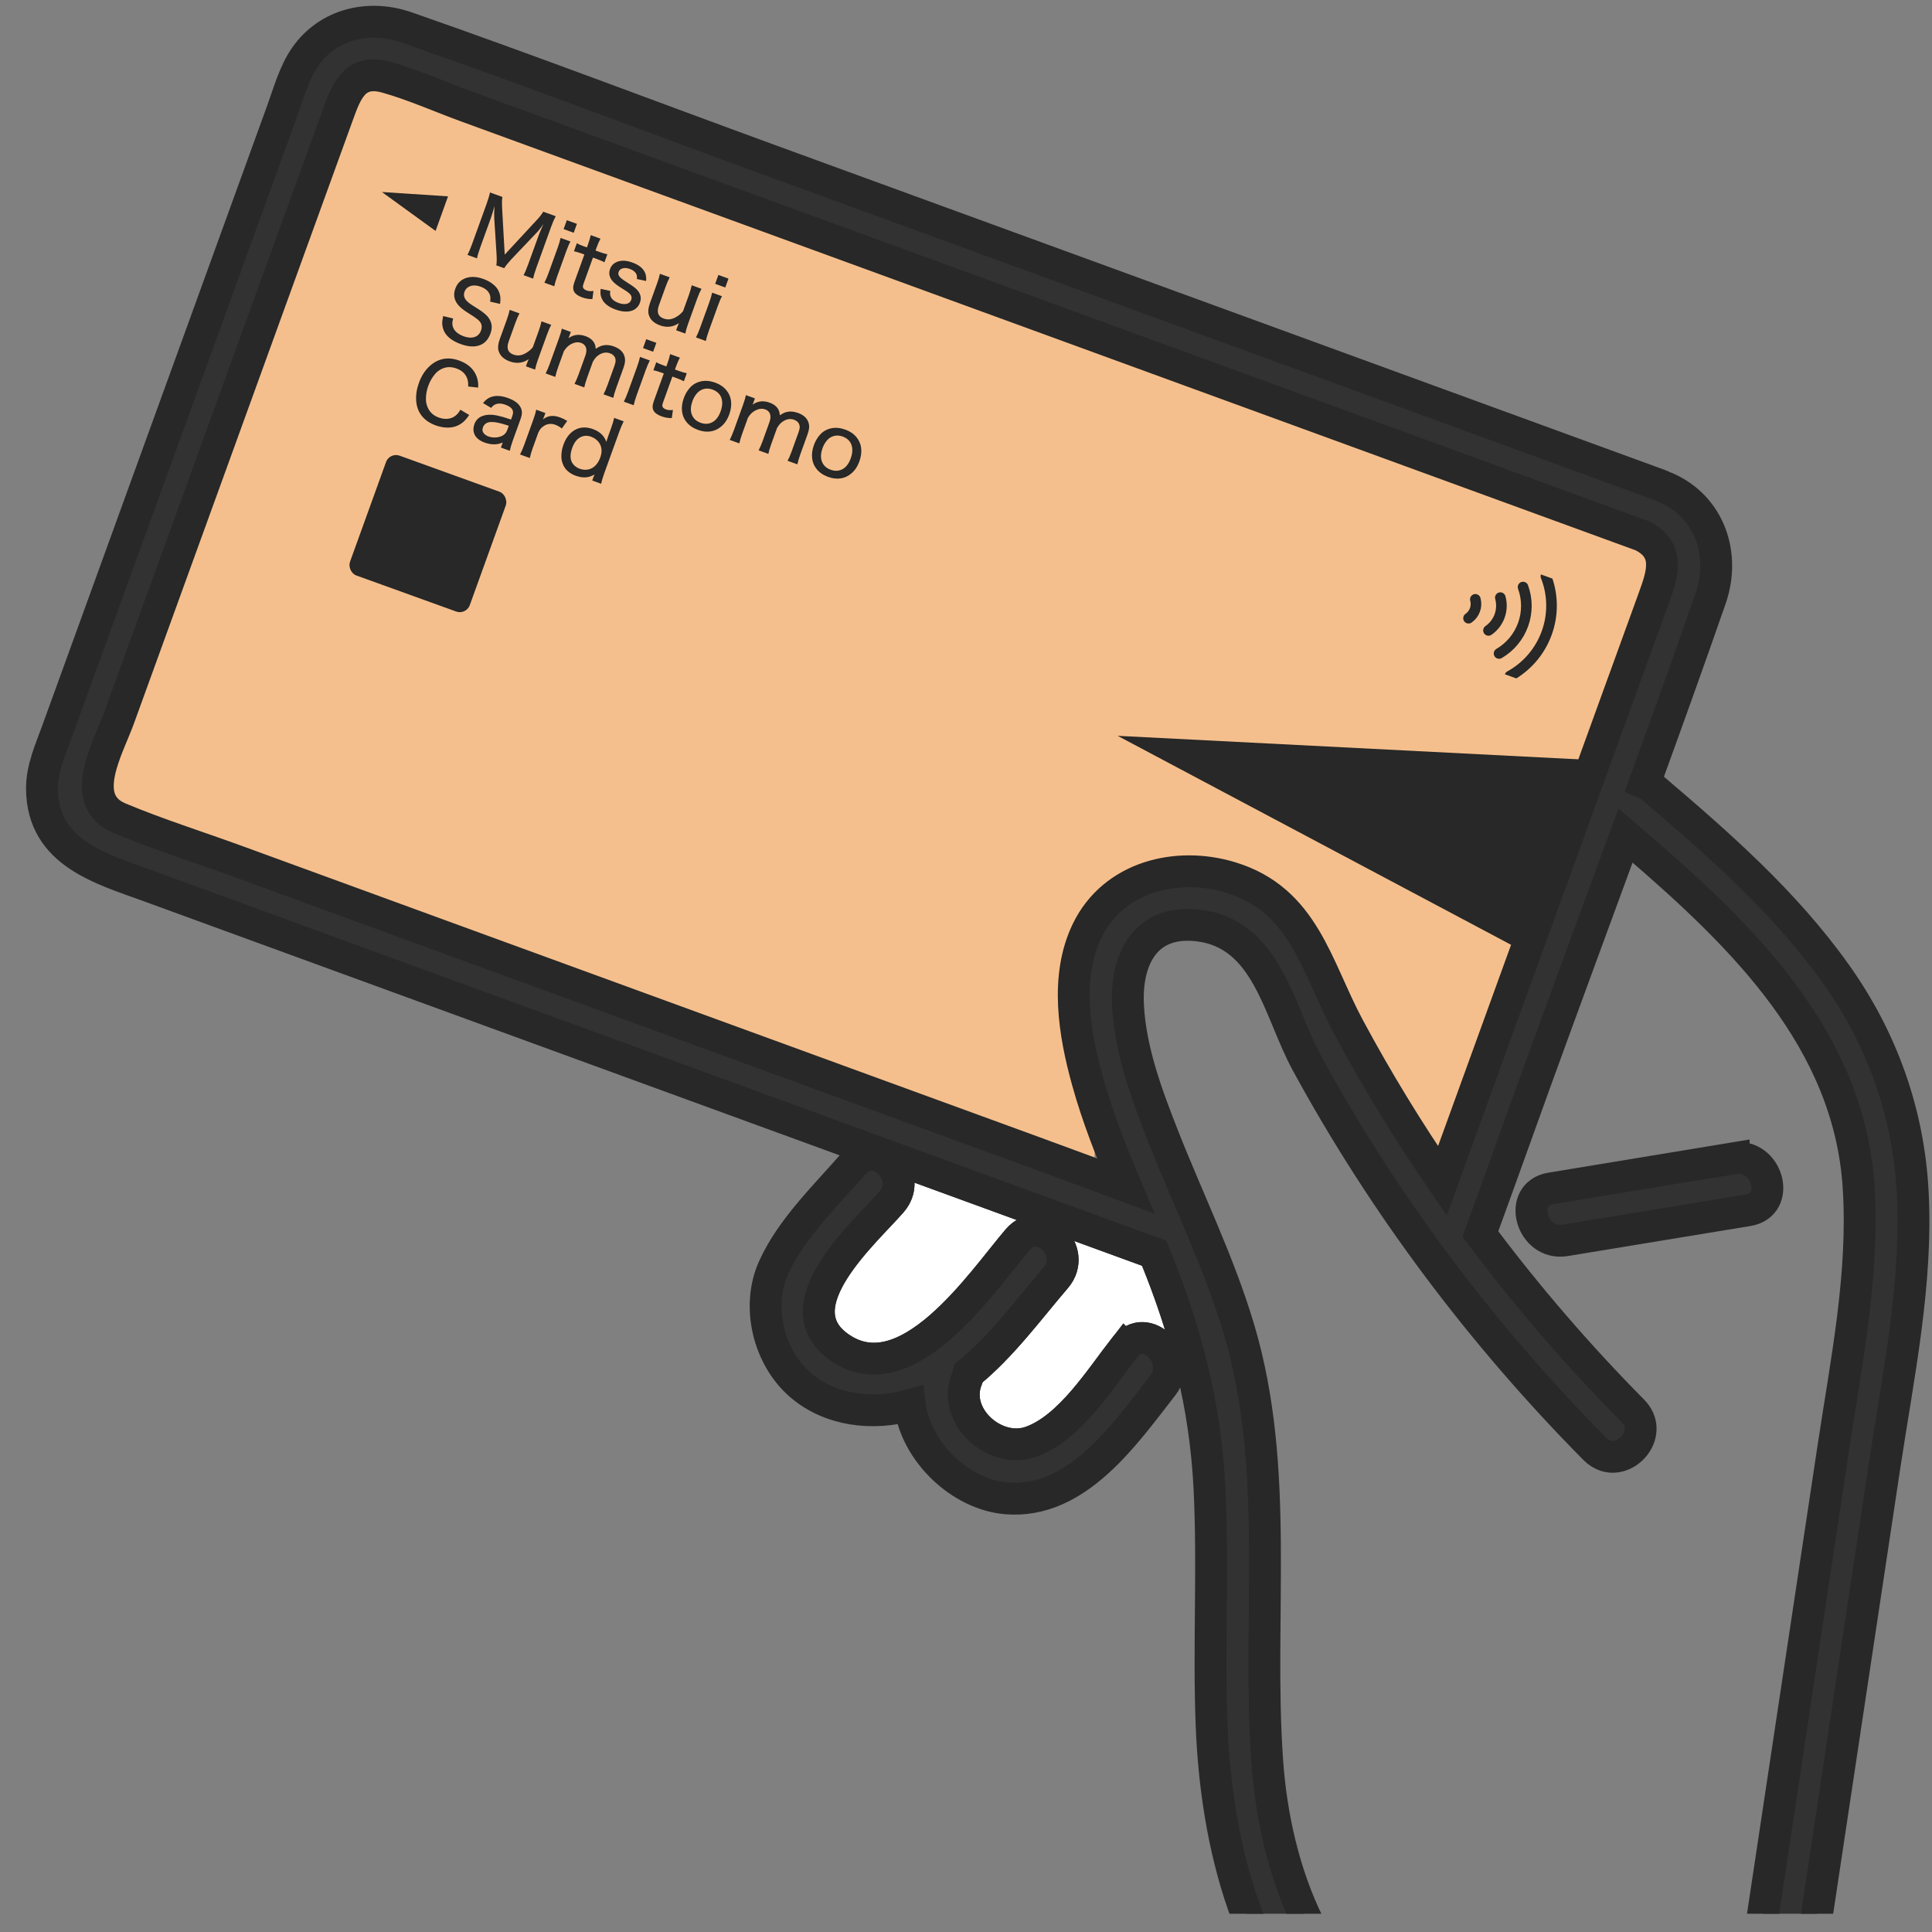 <svg width="91" height="91" viewBox="0 0 91 91" fill="none" xmlns="http://www.w3.org/2000/svg">
<rect x="0" y="0" width="91" height="91" fill="#808080" stroke="none"/>
<g clip-path="url(#clip0_30_53357)">
<path d="M17.094 2.918L80.005 25.341L67.5 55.418L63 46.918L61 43.418L55 42.418L52 46.418L51.5 55.418L4 39.654L17.094 2.918Z" fill="#F5BF8D"/>
<path d="M52.641 34.658L75.018 35.8L72.338 45.12L52.641 34.658Z" fill="#272827"/>
<path d="M54.367 59.031C50.617 57.663 46.868 56.292 43.119 54.924C42.732 54.782 42.345 54.642 41.958 54.5L41.76 54.655C42.309 55.076 42.587 55.926 42.001 56.604C40.728 58.069 36.809 61.482 39.486 63.426C42.696 65.756 46.266 60.345 47.943 58.391C49.008 57.15 50.789 58.954 49.732 60.185C48.477 61.647 47.194 63.406 45.628 64.68C45.611 64.764 45.585 64.853 45.547 64.944C44.819 66.691 46.865 68.51 48.548 67.921C50.385 67.277 51.824 64.952 52.983 63.465C53.597 62.678 54.501 63.051 54.883 63.751L55.695 62.767C55.323 61.52 54.878 60.282 54.361 59.036L54.367 59.031Z" fill="white" stroke="#272827" stroke-width="1.5"/>
<path d="M84.658 96.308C86.024 87.239 87.39 78.171 88.756 69.102C89.399 64.833 90.325 60.457 90.09 56.12C89.887 52.376 88.632 48.896 86.459 45.853C84.066 42.495 80.964 39.772 77.842 37.117C77.721 37.013 77.594 36.94 77.466 36.886C78.518 33.995 79.56 31.099 80.57 28.193C81.286 26.137 80.547 23.878 78.475 22.972C78.434 22.955 78.394 22.939 78.353 22.927C78.298 22.896 78.237 22.868 78.174 22.845C73.397 21.102 68.621 19.358 63.845 17.612C54.659 14.259 45.475 10.904 36.289 7.551C30.574 5.465 24.882 3.287 19.137 1.287C17.401 0.683 15.469 1.107 14.376 2.673C13.862 3.411 13.604 4.363 13.298 5.206C11.95 8.921 10.601 12.637 9.255 16.353C7.623 20.853 5.989 25.353 4.357 29.851C3.808 31.363 3.259 32.879 2.71 34.391C2.387 35.287 1.967 36.193 1.977 37.165C2.007 40.188 4.78 40.924 7.047 41.752C10.042 42.846 13.037 43.94 16.033 45.033C25.059 48.33 34.088 51.625 43.115 54.922C46.864 56.29 50.614 57.66 54.363 59.029C55.855 62.643 56.771 66.171 56.968 70.087C57.153 73.798 56.925 77.511 57.067 81.224C57.28 86.838 58.805 93.179 63.235 96.826H67.804C67.7 96.638 67.528 96.475 67.27 96.356C67.182 96.316 67.098 96.272 67.012 96.232C62.089 93.821 60.047 88.128 59.686 82.927C59.212 76.163 60.321 69.191 58.352 62.592C57.421 59.468 55.974 56.536 54.783 53.511C54.016 51.564 53.242 49.48 53.131 47.371C53.017 45.198 53.93 43.307 56.417 43.589C59.698 43.962 60.222 47.617 61.548 50.056C65.178 56.726 69.782 62.853 75.118 68.244C75.28 68.407 75.454 68.511 75.631 68.567C76.712 68.909 77.893 67.447 76.906 66.45C74.321 63.838 71.922 61.054 69.727 58.12C70.609 55.714 71.467 53.295 72.34 50.884C73.737 47.038 75.156 43.198 76.565 39.356C76.76 39.523 76.957 39.691 77.154 39.861C82.105 44.127 87.094 48.983 87.542 55.894C87.81 60.008 86.963 64.133 86.353 68.183C85.713 72.427 85.075 76.668 84.435 80.912C83.922 84.321 83.408 87.727 82.895 91.135C82.669 92.635 82.442 94.135 82.217 95.638C82.141 96.138 82.328 96.549 82.626 96.828H84.458C84.554 96.694 84.623 96.524 84.655 96.313L84.658 96.308ZM76.466 32.109C74.928 36.351 73.39 40.589 71.852 44.83C70.546 48.427 69.241 52.023 67.938 55.62C66.339 53.295 64.862 50.879 63.523 48.384C62 45.546 61.431 42.389 57.97 41.333C55.42 40.556 52.445 41.295 51.213 43.825C50.151 46.003 50.601 48.676 51.221 50.912C51.689 52.607 52.339 54.242 53.022 55.861C51.496 55.295 49.968 54.729 48.44 54.171C39.56 50.929 30.683 47.686 21.803 44.445C18.254 43.148 14.707 41.853 11.158 40.556C9.321 39.886 7.429 39.292 5.625 38.536C3.641 37.703 5.078 35.269 5.597 33.84C7.001 29.97 8.405 26.097 9.812 22.226C11.357 17.967 12.903 13.708 14.447 9.447C14.932 8.109 15.418 6.769 15.904 5.432C16.303 4.333 16.688 3.213 18.206 3.64C19.476 3.998 20.723 4.558 21.96 5.01C25.178 6.185 28.396 7.361 31.617 8.536C40.408 11.746 49.197 14.954 57.988 18.165C64.179 20.427 70.372 22.686 76.562 24.947C76.82 25.041 77.078 25.135 77.337 25.229C78.695 25.904 78.311 27.033 77.893 28.178C77.417 29.488 76.944 30.797 76.469 32.104L76.466 32.109Z" fill="#323232" stroke="#272827" stroke-width="1.5"/>
<path d="M81.658 54.556C80.724 54.711 79.788 54.864 78.855 55.018C76.919 55.338 74.984 55.655 73.049 55.975C71.445 56.239 72.125 58.686 73.722 58.422C75.525 58.125 77.332 57.828 79.135 57.531C80.201 57.356 81.266 57.181 82.331 57.006C83.932 56.742 83.254 54.295 81.658 54.559V54.556Z" fill="#323232" stroke="#272827" stroke-width="1.5"/>
<path d="M52.979 63.459C51.818 64.946 50.381 67.271 48.544 67.916C46.859 68.507 44.815 66.688 45.544 64.939C45.582 64.847 45.607 64.761 45.625 64.675C47.191 63.398 48.474 61.642 49.728 60.18C50.786 58.946 49.005 57.144 47.94 58.386C46.263 60.342 42.693 65.754 39.483 63.421C36.803 61.477 40.725 58.063 41.997 56.599C43.062 55.373 41.281 53.571 40.209 54.804C38.898 56.312 37.286 57.85 36.447 59.69C35.607 61.528 36.196 63.941 37.709 65.241C39.113 66.447 41.107 66.675 42.855 66.185C43.138 68.393 45.243 70.401 47.416 70.576C50.725 70.842 52.967 67.566 54.77 65.256C55.762 63.984 53.986 62.175 52.982 63.462L52.979 63.459Z" fill="#323232" stroke="#272827" stroke-width="1.5"/>
<g clip-path="url(#clip1_30_53357)">
<path d="M17.988 9.044L21.104 9.248L20.516 10.877L17.988 9.044Z" fill="#272827"/>
<path d="M23.375 12.497C23.398 12.401 23.403 12.229 23.388 11.978L23.28 10.28C23.273 10.147 23.276 9.957 23.289 9.71C23.234 9.917 23.178 10.101 23.123 10.263L22.621 11.652C22.54 11.877 22.489 12.049 22.468 12.169L22.016 12.006C22.079 11.893 22.15 11.728 22.23 11.51L22.924 9.589C23.003 9.364 23.055 9.19 23.078 9.065L23.664 9.276C23.643 9.391 23.638 9.546 23.647 9.742L23.773 11.993L25.304 10.34C25.432 10.201 25.526 10.078 25.587 9.971L26.175 10.183C26.105 10.312 26.033 10.479 25.959 10.684L25.265 12.606C25.182 12.835 25.131 13.008 25.113 13.124L24.659 12.96C24.71 12.877 24.782 12.711 24.873 12.465L25.382 11.058L25.444 10.908C25.498 10.772 25.55 10.651 25.6 10.545C25.482 10.723 25.371 10.865 25.268 10.969L24.069 12.23C23.927 12.386 23.82 12.519 23.748 12.632L23.375 12.497ZM26.698 10.372L27.174 10.544L27.023 10.963L26.547 10.791L26.698 10.372ZM26.868 11.374C26.81 11.479 26.744 11.631 26.672 11.831L26.248 13.007C26.183 13.184 26.137 13.343 26.107 13.483L25.642 13.315C25.713 13.175 25.779 13.024 25.837 12.861L26.263 11.681C26.333 11.489 26.379 11.331 26.404 11.207L26.868 11.374ZM28.283 11.241C28.224 11.347 28.161 11.492 28.095 11.674L28.049 11.801L28.217 11.861C28.371 11.917 28.501 11.956 28.607 11.977L28.471 12.354C28.381 12.306 28.259 12.254 28.104 12.196L27.929 12.133L27.49 13.35C27.469 13.409 27.457 13.455 27.455 13.486C27.451 13.574 27.511 13.639 27.633 13.684C27.724 13.716 27.831 13.723 27.954 13.704L27.902 14.088C27.741 14.092 27.581 14.065 27.423 14.008C27.23 13.939 27.103 13.848 27.041 13.736C27.008 13.672 26.994 13.6 26.999 13.519C27.004 13.456 27.023 13.378 27.056 13.286L27.525 11.987L27.378 11.934C27.248 11.889 27.133 11.856 27.034 11.835L27.17 11.458C27.253 11.505 27.363 11.553 27.5 11.602L27.645 11.655L27.691 11.528C27.756 11.345 27.8 11.194 27.823 11.075L28.283 11.241ZM28.744 13.702C28.733 13.773 28.732 13.83 28.738 13.873C28.763 14.05 28.894 14.182 29.131 14.268C29.277 14.321 29.404 14.335 29.512 14.312C29.622 14.287 29.695 14.225 29.73 14.127C29.764 14.035 29.753 13.953 29.699 13.881C29.661 13.832 29.598 13.777 29.509 13.717C29.48 13.698 29.42 13.661 29.331 13.605C29.193 13.519 29.09 13.45 29.022 13.398C28.864 13.276 28.764 13.151 28.724 13.022C28.686 12.911 28.69 12.793 28.734 12.671C28.789 12.518 28.893 12.408 29.046 12.341C29.248 12.252 29.494 12.26 29.781 12.364C30.068 12.467 30.261 12.613 30.361 12.802C30.406 12.887 30.431 12.98 30.436 13.08C30.439 13.116 30.438 13.167 30.433 13.235L29.995 13.141C30.009 13.056 30.004 12.986 29.98 12.93C29.932 12.813 29.827 12.725 29.664 12.666C29.52 12.614 29.394 12.61 29.289 12.653C29.214 12.683 29.164 12.735 29.137 12.808C29.108 12.89 29.125 12.968 29.19 13.041C29.247 13.106 29.363 13.194 29.538 13.304C29.71 13.412 29.832 13.495 29.903 13.552C30.157 13.761 30.237 13.996 30.143 14.255C30.094 14.391 30.012 14.496 29.898 14.57C29.794 14.636 29.669 14.671 29.524 14.676C29.364 14.682 29.188 14.65 28.996 14.58C28.618 14.444 28.39 14.242 28.311 13.974C28.29 13.907 28.28 13.837 28.281 13.764C28.28 13.728 28.284 13.675 28.291 13.605L28.744 13.702ZM33.041 13.603C32.974 13.723 32.908 13.874 32.842 14.055L32.416 15.236C32.349 15.42 32.304 15.578 32.279 15.712L31.847 15.556L31.912 15.378C31.925 15.34 31.947 15.287 31.977 15.219C31.875 15.287 31.777 15.334 31.682 15.359C31.491 15.411 31.292 15.399 31.084 15.324C30.796 15.22 30.62 15.051 30.555 14.816C30.516 14.674 30.535 14.497 30.612 14.284L30.943 13.367C31.013 13.175 31.059 13.018 31.082 12.896L31.544 13.062C31.477 13.189 31.412 13.34 31.349 13.515L31.04 14.37C30.995 14.496 30.977 14.603 30.987 14.691C31.001 14.839 31.094 14.944 31.265 15.005C31.371 15.043 31.477 15.053 31.585 15.034C31.716 15.01 31.854 14.942 32 14.829C32.054 14.787 32.111 14.73 32.172 14.658L32.442 13.91C32.503 13.74 32.55 13.582 32.581 13.437L33.041 13.603ZM33.837 12.95L34.313 13.122L34.162 13.541L33.686 13.369L33.837 12.95ZM34.007 13.952C33.948 14.057 33.883 14.209 33.811 14.409L33.386 15.585C33.322 15.762 33.275 15.921 33.245 16.061L32.781 15.893C32.852 15.753 32.917 15.601 32.976 15.438L33.402 14.259C33.471 14.067 33.518 13.909 33.542 13.784L34.007 13.952ZM21.345 15.001C21.32 15.09 21.307 15.16 21.305 15.209C21.302 15.331 21.336 15.443 21.408 15.545C21.445 15.597 21.496 15.648 21.561 15.696C21.642 15.754 21.73 15.8 21.827 15.835C22.055 15.918 22.247 15.924 22.403 15.855C22.522 15.802 22.605 15.709 22.654 15.575C22.717 15.4 22.695 15.253 22.587 15.132C22.53 15.069 22.441 14.996 22.321 14.915C22.295 14.899 22.193 14.834 22.014 14.719C21.793 14.579 21.636 14.444 21.541 14.314C21.383 14.096 21.351 13.858 21.445 13.598C21.525 13.377 21.665 13.22 21.864 13.129C22.121 13.011 22.423 13.015 22.771 13.14C22.982 13.216 23.155 13.319 23.292 13.447C23.452 13.597 23.544 13.782 23.567 14.001C23.576 14.086 23.572 14.19 23.554 14.314L23.085 14.207C23.109 14.08 23.104 13.971 23.071 13.88C23.007 13.71 22.863 13.585 22.636 13.503C22.434 13.43 22.258 13.427 22.11 13.493C21.998 13.543 21.921 13.626 21.879 13.742C21.817 13.913 21.867 14.071 22.029 14.218C22.076 14.261 22.146 14.314 22.24 14.375C22.252 14.384 22.343 14.441 22.512 14.546C22.769 14.706 22.944 14.857 23.036 15.001C23.108 15.114 23.149 15.23 23.159 15.349C23.168 15.46 23.148 15.58 23.101 15.71C23.008 15.969 22.858 16.145 22.651 16.239C22.396 16.355 22.079 16.344 21.701 16.207C21.259 16.048 20.985 15.816 20.88 15.512C20.837 15.387 20.821 15.256 20.833 15.12C20.839 15.066 20.852 14.988 20.872 14.886L21.345 15.001ZM25.965 15.301C25.898 15.421 25.832 15.572 25.767 15.753L25.34 16.934C25.274 17.118 25.229 17.276 25.204 17.41L24.772 17.254L24.836 17.076C24.85 17.038 24.872 16.985 24.902 16.917C24.8 16.985 24.701 17.032 24.606 17.057C24.416 17.109 24.217 17.097 24.009 17.022C23.721 16.918 23.545 16.749 23.48 16.513C23.441 16.372 23.46 16.195 23.537 15.982L23.868 15.065C23.938 14.873 23.984 14.716 24.007 14.594L24.468 14.76C24.401 14.887 24.337 15.038 24.273 15.213L23.965 16.068C23.919 16.194 23.901 16.301 23.911 16.389C23.926 16.537 24.019 16.642 24.19 16.703C24.295 16.741 24.402 16.751 24.51 16.732C24.64 16.708 24.779 16.64 24.925 16.526C24.979 16.485 25.036 16.428 25.096 16.356L25.366 15.608C25.428 15.438 25.474 15.28 25.506 15.135L25.965 15.301ZM25.7 17.589C25.764 17.47 25.829 17.318 25.895 17.134L26.321 15.955C26.393 15.754 26.44 15.596 26.461 15.48L26.887 15.634L26.828 15.798C26.811 15.842 26.801 15.868 26.798 15.876C26.788 15.897 26.78 15.915 26.774 15.93C27.011 15.758 27.279 15.726 27.578 15.833C27.791 15.91 27.934 16.029 28.007 16.19C28.037 16.253 28.054 16.333 28.058 16.429C28.164 16.359 28.257 16.311 28.338 16.287C28.515 16.233 28.707 16.243 28.914 16.318C29.166 16.409 29.329 16.551 29.401 16.743C29.437 16.841 29.449 16.944 29.436 17.053C29.427 17.132 29.402 17.226 29.364 17.334L29.027 18.267C28.961 18.45 28.914 18.607 28.887 18.74L28.426 18.573C28.488 18.459 28.553 18.307 28.621 18.119L28.932 17.257C28.973 17.144 28.994 17.057 28.996 16.994C28.998 16.901 28.97 16.823 28.911 16.757C28.866 16.706 28.806 16.668 28.731 16.64C28.554 16.576 28.375 16.605 28.196 16.725C28.131 16.768 28.074 16.821 28.025 16.884C28.001 16.915 27.969 16.963 27.929 17.028L27.66 17.774C27.591 17.963 27.545 18.121 27.52 18.247L27.061 18.081C27.12 17.971 27.185 17.819 27.256 17.626L27.567 16.764C27.627 16.6 27.636 16.466 27.596 16.363C27.558 16.262 27.484 16.192 27.375 16.153C27.234 16.102 27.084 16.116 26.924 16.195C26.839 16.238 26.764 16.293 26.698 16.361C26.664 16.397 26.619 16.456 26.562 16.536L26.294 17.278C26.231 17.451 26.185 17.609 26.154 17.753L25.7 17.589ZM30.439 15.976L30.915 16.148L30.764 16.567L30.288 16.395L30.439 15.976ZM30.609 16.978C30.551 17.083 30.485 17.235 30.413 17.435L29.989 18.61C29.925 18.788 29.878 18.947 29.848 19.087L29.383 18.919C29.454 18.779 29.52 18.627 29.578 18.464L30.004 17.285C30.074 17.093 30.12 16.934 30.145 16.81L30.609 16.978ZM32.024 16.845C31.965 16.951 31.902 17.095 31.836 17.278L31.791 17.404L31.958 17.465C32.112 17.521 32.242 17.559 32.348 17.581L32.212 17.957C32.122 17.91 32 17.858 31.845 17.8L31.67 17.737L31.231 18.953C31.21 19.013 31.198 19.059 31.196 19.09C31.193 19.177 31.252 19.243 31.374 19.287C31.465 19.32 31.572 19.327 31.695 19.308L31.644 19.692C31.482 19.696 31.322 19.669 31.164 19.612C30.971 19.543 30.844 19.452 30.782 19.339C30.749 19.276 30.735 19.204 30.74 19.123C30.745 19.059 30.764 18.982 30.797 18.89L31.266 17.591L31.119 17.538C30.989 17.492 30.874 17.459 30.775 17.439L30.911 17.062C30.994 17.109 31.104 17.157 31.241 17.206L31.386 17.259L31.432 17.132C31.497 16.949 31.541 16.798 31.564 16.679L32.024 16.845ZM33.697 18.026C33.914 18.105 34.089 18.226 34.22 18.388C34.341 18.537 34.412 18.706 34.434 18.895C34.456 19.094 34.428 19.301 34.35 19.517C34.26 19.767 34.128 19.962 33.954 20.102C33.8 20.228 33.629 20.302 33.44 20.324C33.261 20.345 33.074 20.321 32.881 20.251C32.649 20.167 32.468 20.043 32.336 19.88C32.216 19.732 32.145 19.565 32.125 19.378C32.101 19.178 32.129 18.97 32.207 18.753C32.273 18.571 32.366 18.41 32.486 18.273C32.63 18.108 32.813 18.004 33.036 17.958C33.237 17.917 33.458 17.94 33.697 18.026ZM33.559 18.349C33.377 18.283 33.205 18.287 33.044 18.362C32.96 18.402 32.889 18.456 32.83 18.523C32.737 18.63 32.666 18.752 32.616 18.89C32.536 19.113 32.52 19.308 32.568 19.473C32.63 19.685 32.773 19.832 32.998 19.913C33.182 19.98 33.354 19.977 33.514 19.906C33.703 19.821 33.845 19.646 33.94 19.381C34.027 19.14 34.041 18.929 33.98 18.749C33.916 18.561 33.776 18.427 33.559 18.349ZM34.37 20.72C34.434 20.601 34.499 20.449 34.566 20.265L34.992 19.086C35.064 18.885 35.111 18.727 35.132 18.611L35.558 18.765L35.499 18.929C35.482 18.973 35.471 19 35.469 19.007C35.458 19.028 35.45 19.046 35.445 19.061C35.682 18.889 35.95 18.857 36.248 18.964C36.461 19.041 36.605 19.16 36.678 19.321C36.708 19.384 36.725 19.464 36.729 19.56C36.835 19.49 36.928 19.442 37.009 19.418C37.186 19.364 37.378 19.375 37.585 19.449C37.837 19.54 37.999 19.682 38.071 19.874C38.108 19.972 38.12 20.075 38.107 20.184C38.097 20.263 38.073 20.357 38.034 20.465L37.697 21.398C37.632 21.581 37.585 21.738 37.558 21.871L37.097 21.704C37.159 21.59 37.224 21.438 37.292 21.25L37.603 20.388C37.644 20.275 37.665 20.188 37.667 20.125C37.669 20.032 37.64 19.954 37.582 19.888C37.537 19.837 37.477 19.799 37.402 19.771C37.225 19.707 37.046 19.736 36.867 19.857C36.802 19.899 36.745 19.952 36.696 20.015C36.672 20.046 36.64 20.094 36.6 20.159L36.331 20.905C36.262 21.094 36.215 21.252 36.191 21.378L35.732 21.212C35.791 21.102 35.856 20.95 35.927 20.757L36.238 19.895C36.297 19.731 36.307 19.598 36.267 19.494C36.228 19.393 36.155 19.323 36.046 19.284C35.905 19.233 35.755 19.247 35.594 19.326C35.51 19.369 35.434 19.424 35.368 19.492C35.335 19.528 35.289 19.587 35.233 19.667L34.965 20.409C34.902 20.582 34.855 20.74 34.824 20.884L34.37 20.72ZM39.825 20.239C40.043 20.318 40.217 20.439 40.348 20.601C40.469 20.75 40.54 20.919 40.562 21.108C40.584 21.307 40.556 21.514 40.479 21.73C40.388 21.98 40.256 22.175 40.082 22.315C39.929 22.441 39.758 22.515 39.568 22.537C39.389 22.558 39.203 22.534 39.009 22.464C38.778 22.38 38.596 22.256 38.464 22.092C38.344 21.945 38.274 21.778 38.253 21.59C38.23 21.391 38.257 21.183 38.335 20.966C38.401 20.784 38.494 20.623 38.615 20.485C38.758 20.321 38.941 20.217 39.164 20.171C39.366 20.13 39.586 20.153 39.825 20.239ZM39.688 20.561C39.505 20.496 39.333 20.5 39.172 20.575C39.088 20.615 39.017 20.669 38.958 20.736C38.866 20.843 38.794 20.965 38.744 21.103C38.664 21.326 38.648 21.52 38.696 21.686C38.758 21.898 38.901 22.045 39.127 22.126C39.311 22.192 39.482 22.19 39.642 22.119C39.831 22.034 39.973 21.859 40.069 21.594C40.156 21.353 40.169 21.142 40.108 20.962C40.044 20.773 39.904 20.64 39.688 20.561ZM22.051 18.205C22.059 18.053 22.043 17.924 22.002 17.817C21.921 17.601 21.753 17.447 21.5 17.356C21.248 17.265 21.015 17.272 20.801 17.378C20.68 17.436 20.577 17.515 20.493 17.615C20.356 17.776 20.249 17.962 20.172 18.174C20.096 18.386 20.059 18.596 20.062 18.803C20.062 18.939 20.091 19.071 20.149 19.2C20.248 19.423 20.422 19.579 20.669 19.668C20.844 19.731 21.013 19.746 21.175 19.712C21.323 19.681 21.451 19.604 21.558 19.483C21.598 19.439 21.64 19.377 21.685 19.298L22.1 19.547C22.033 19.645 21.973 19.722 21.921 19.778C21.771 19.942 21.591 20.051 21.384 20.105C21.26 20.136 21.126 20.147 20.98 20.136C20.828 20.125 20.676 20.092 20.525 20.038C20.261 19.942 20.052 19.805 19.897 19.626C19.724 19.425 19.625 19.177 19.603 18.882C19.583 18.608 19.626 18.325 19.732 18.032C19.852 17.699 20.025 17.432 20.251 17.231C20.649 16.878 21.109 16.795 21.632 16.984C21.997 17.116 22.253 17.327 22.4 17.619C22.477 17.774 22.518 17.937 22.524 18.11C22.526 18.142 22.525 18.191 22.522 18.257L22.051 18.205ZM23.593 21.081L23.679 20.844C23.59 20.877 23.519 20.899 23.466 20.911C23.415 20.921 23.357 20.927 23.291 20.929C23.141 20.931 22.989 20.904 22.834 20.849C22.572 20.754 22.406 20.613 22.335 20.425C22.284 20.288 22.287 20.14 22.344 19.982C22.403 19.817 22.508 19.697 22.656 19.623C22.804 19.55 22.983 19.522 23.193 19.539C23.33 19.551 23.494 19.584 23.685 19.638C23.77 19.662 23.899 19.703 24.07 19.761L24.13 19.597C24.176 19.467 24.177 19.365 24.132 19.291C24.078 19.198 23.971 19.122 23.811 19.065C23.611 18.992 23.443 18.991 23.306 19.059C23.249 19.088 23.191 19.139 23.133 19.212L22.75 18.985C22.824 18.897 22.891 18.832 22.95 18.791C23.201 18.617 23.528 18.603 23.929 18.748C24.147 18.827 24.308 18.921 24.41 19.032C24.52 19.149 24.578 19.277 24.583 19.416C24.586 19.504 24.564 19.613 24.518 19.741L24.145 20.774C24.085 20.943 24.041 21.096 24.012 21.233L23.593 21.081ZM23.964 20.054C23.598 19.932 23.328 19.872 23.154 19.876C23.029 19.878 22.933 19.906 22.866 19.961C22.812 20.005 22.772 20.061 22.748 20.128C22.712 20.229 22.719 20.315 22.77 20.387C22.825 20.464 22.903 20.52 23.006 20.558C23.125 20.601 23.253 20.615 23.389 20.601C23.652 20.571 23.818 20.459 23.889 20.264L23.964 20.054ZM26.463 20.184C26.359 20.102 26.259 20.044 26.165 20.01C25.973 19.941 25.798 19.954 25.64 20.049C25.566 20.093 25.505 20.144 25.458 20.201C25.43 20.237 25.396 20.295 25.356 20.374L25.094 21.1C25.033 21.27 24.986 21.428 24.955 21.573L24.495 21.407C24.567 21.265 24.633 21.114 24.691 20.952L25.117 19.773C25.186 19.581 25.233 19.422 25.257 19.298L25.689 19.454L25.627 19.625C25.623 19.637 25.614 19.657 25.602 19.684C25.592 19.71 25.581 19.734 25.569 19.756C25.658 19.689 25.745 19.644 25.829 19.619C25.988 19.571 26.173 19.585 26.382 19.661C26.483 19.697 26.595 19.752 26.718 19.826L26.463 20.184ZM27.894 22.634L27.949 22.482L27.965 22.444C27.981 22.403 27.995 22.371 28.007 22.349C27.91 22.404 27.82 22.441 27.739 22.46C27.548 22.506 27.342 22.489 27.12 22.409C26.84 22.307 26.646 22.145 26.538 21.92C26.478 21.793 26.445 21.662 26.442 21.526C26.436 21.335 26.468 21.143 26.538 20.95C26.665 20.596 26.864 20.354 27.134 20.223C27.372 20.11 27.635 20.105 27.924 20.209C28.254 20.328 28.465 20.53 28.559 20.814C28.569 20.784 28.579 20.75 28.59 20.713C28.597 20.686 28.613 20.636 28.639 20.565L28.784 20.165C28.851 19.983 28.898 19.822 28.927 19.683L29.377 19.845C29.311 19.975 29.245 20.128 29.179 20.305L28.46 22.297C28.391 22.488 28.343 22.651 28.315 22.786L27.894 22.634ZM27.844 20.571C27.674 20.509 27.515 20.512 27.369 20.58C27.185 20.663 27.047 20.833 26.955 21.089C26.862 21.346 26.849 21.558 26.916 21.725C26.952 21.812 27.009 21.889 27.085 21.954C27.149 22.007 27.221 22.049 27.304 22.078C27.48 22.142 27.65 22.143 27.813 22.082C27.915 22.042 28.006 21.976 28.087 21.882C28.164 21.79 28.225 21.682 28.27 21.557C28.353 21.33 28.355 21.129 28.276 20.955C28.231 20.857 28.163 20.771 28.07 20.696C28.002 20.642 27.926 20.6 27.844 20.571Z" fill="#272827"/>
<rect x="18.352" y="21.293" width="6" height="6" rx="0.5" transform="rotate(19.855 18.352 21.293)" fill="#272827"/>
<g clip-path="url(#clip2_30_53357)">
<path d="M71.738 27.651C71.946 28.222 71.946 28.848 71.74 29.42C71.533 29.992 71.133 30.473 70.608 30.78" stroke="#272827" stroke-width="0.5" stroke-linecap="round" stroke-linejoin="round"/>
<path d="M72.815 27.14C73.153 27.996 73.167 28.947 72.854 29.812C72.541 30.678 71.924 31.4 71.117 31.843" stroke="#272827" stroke-width="0.5" stroke-linecap="round" stroke-linejoin="round"/>
<path d="M70.668 28.149C70.746 28.433 70.735 28.734 70.635 29.011C70.535 29.287 70.352 29.526 70.11 29.694" stroke="#272827" stroke-width="0.5" stroke-linecap="round" stroke-linejoin="round"/>
<path d="M69.491 28.23C69.536 28.393 69.53 28.567 69.472 28.726C69.415 28.885 69.309 29.023 69.17 29.119" stroke="#272827" stroke-width="0.5" stroke-linecap="round" stroke-linejoin="round"/>
</g>
</g>
</g>
<defs>
<clipPath id="clip0_30_53357">
<rect width="90" height="90" fill="white" transform="translate(0.977 0.141)"/>
</clipPath>
<clipPath id="clip1_30_53357">
<rect x="15.266" y="-1.082" width="71.653" height="41.347" rx="3" transform="rotate(19.855 15.266 -1.082)" fill="white"/>
</clipPath>
<clipPath id="clip2_30_53357">
<rect width="5" height="5.701" fill="white" transform="translate(74.641 27.801) rotate(109.855)"/>
</clipPath>
</defs>
</svg>
